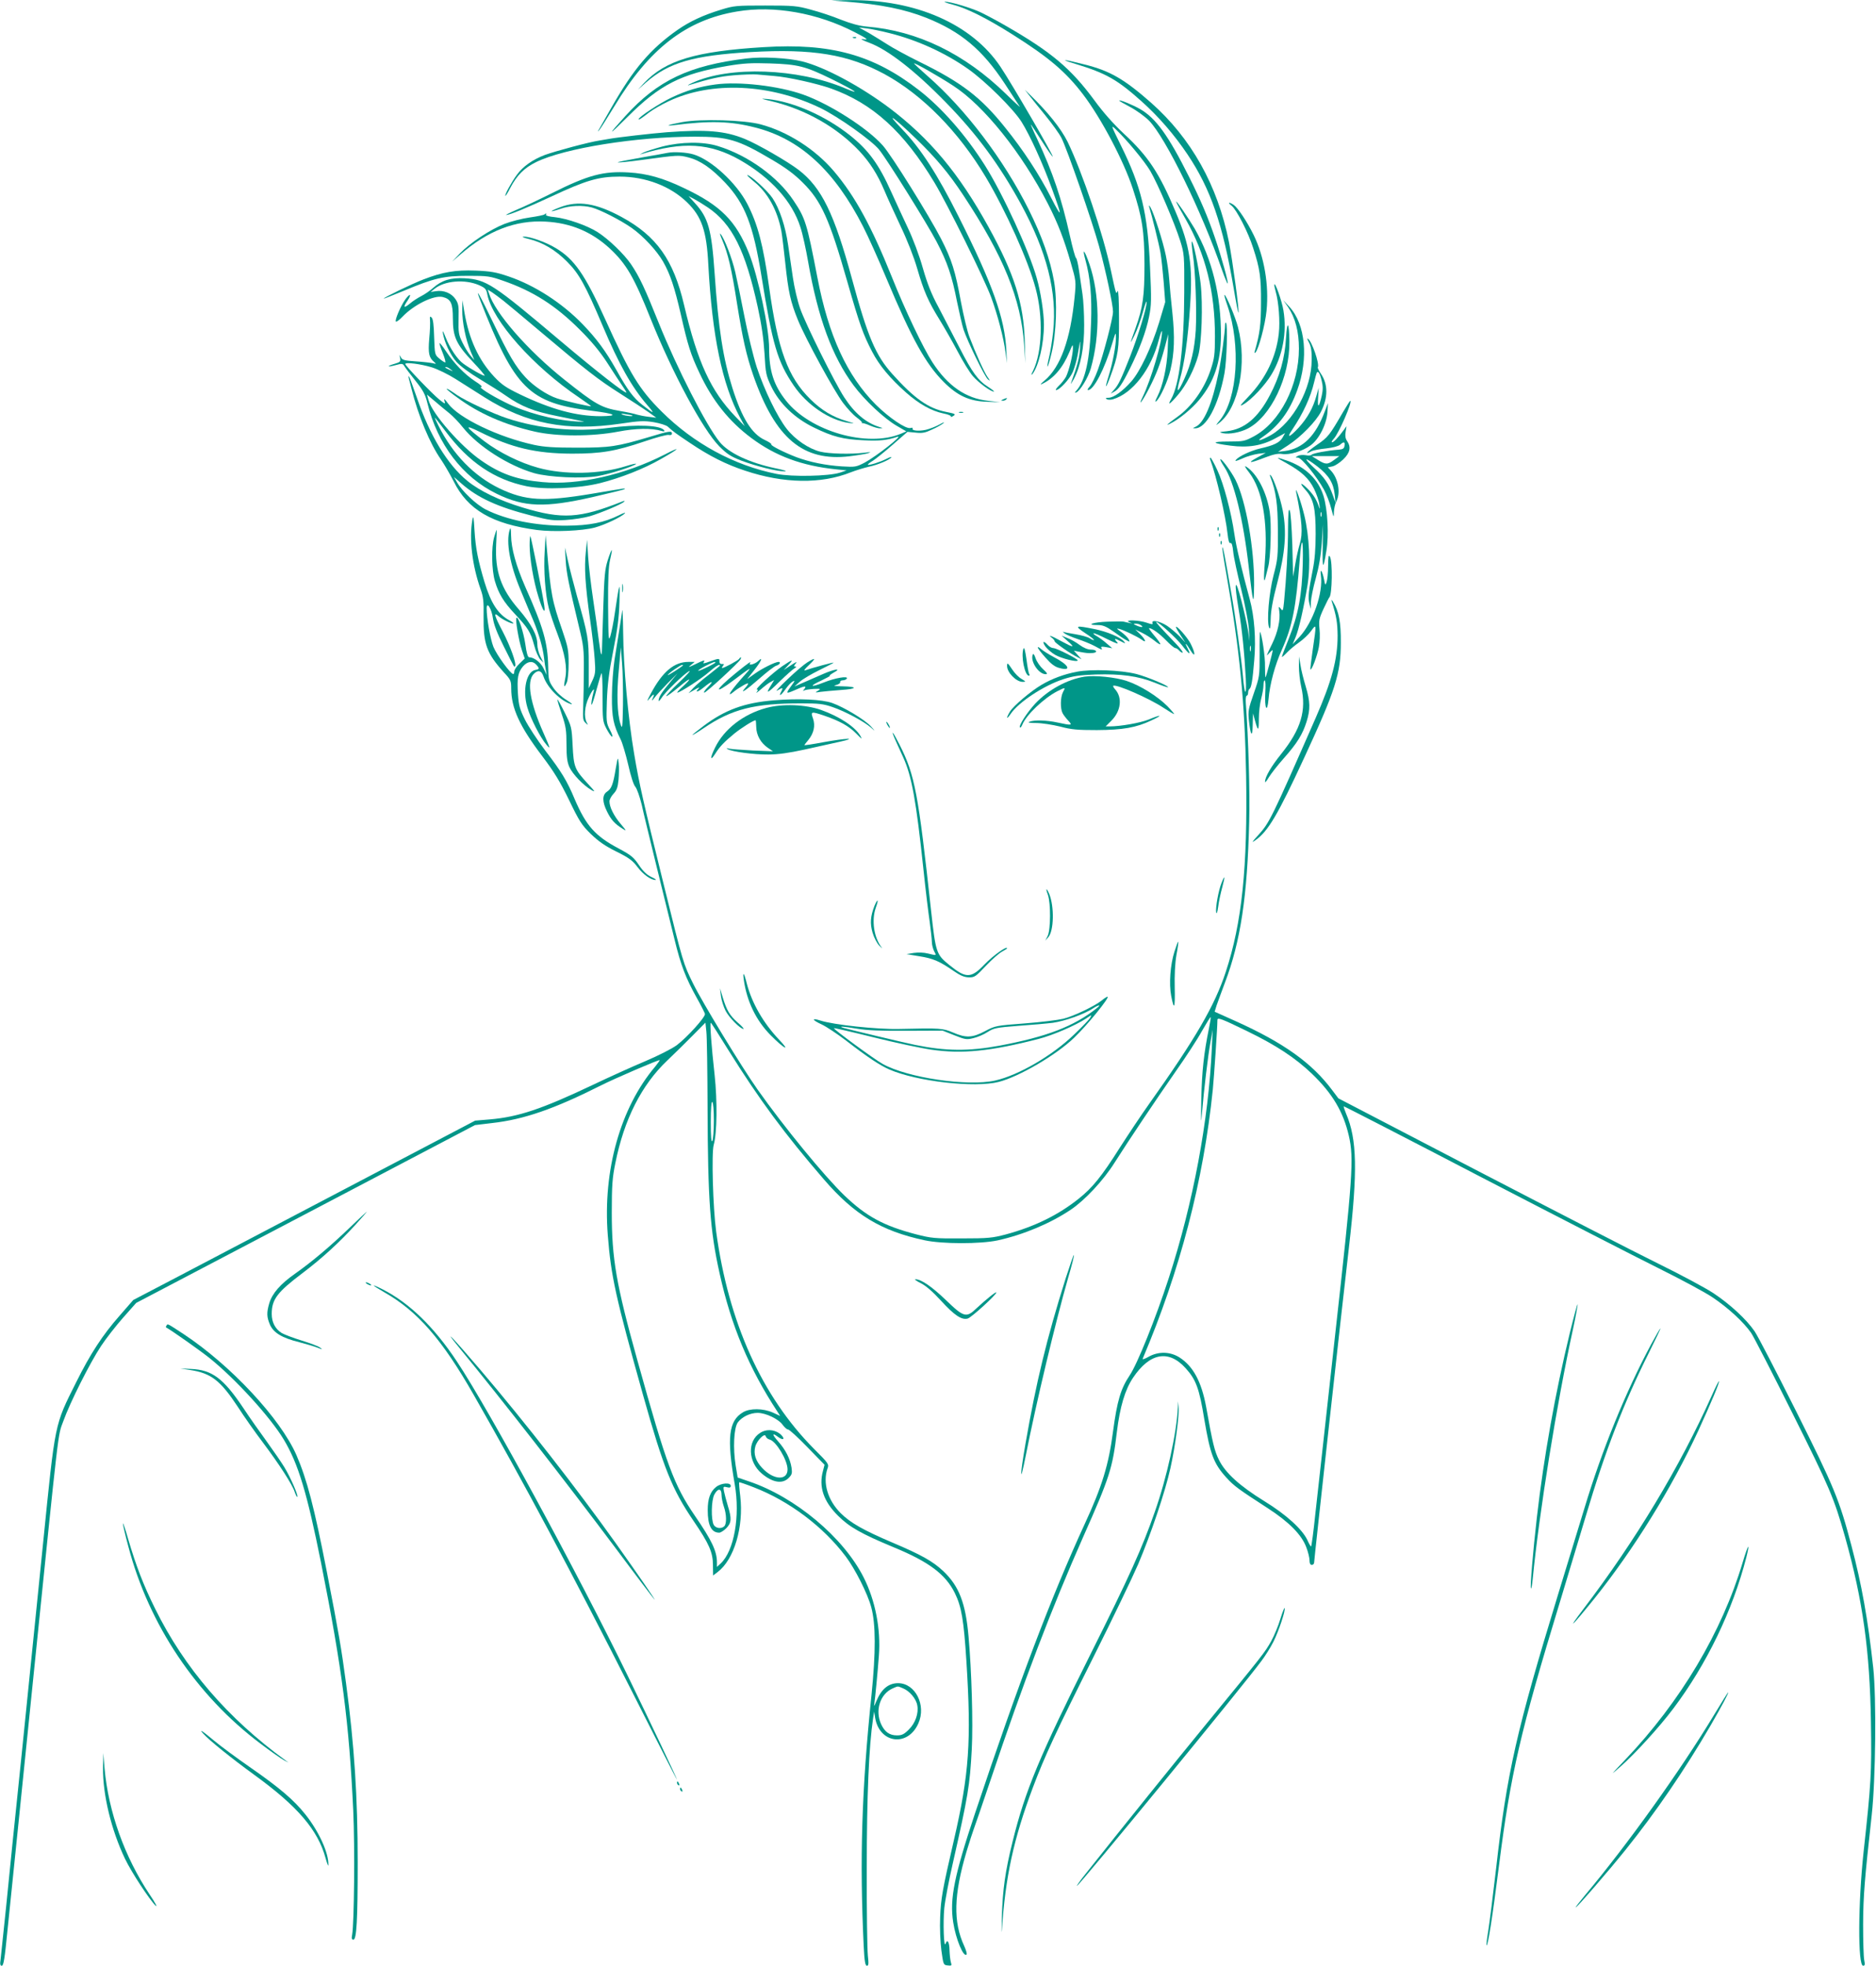 <?xml version="1.0" standalone="no"?>
<!DOCTYPE svg PUBLIC "-//W3C//DTD SVG 20010904//EN"
 "http://www.w3.org/TR/2001/REC-SVG-20010904/DTD/svg10.dtd">
<svg version="1.0" xmlns="http://www.w3.org/2000/svg"
 width="1222pt" height="1280pt" viewBox="0 0 1222 1280"
 preserveAspectRatio="xMidYMid meet">
<g transform="translate(0,1280) scale(0.1,-0.1)"
fill="#009688" stroke="none">
<path d="M5515 12789 c224 -18 377 -49 519 -105 225 -90 365 -207 511 -429 50
-77 94 -144 98 -150 3 -5 -37 31 -89 82 -271 264 -578 413 -909 440 -47 4
-101 19 -168 45 -53 22 -141 51 -195 65 -89 25 -113 27 -297 27 -190 0 -204
-1 -288 -27 -118 -36 -205 -77 -284 -132 -177 -124 -287 -254 -430 -505 -33
-58 -68 -119 -77 -135 -15 -25 -15 -27 -1 -10 9 11 52 80 97 153 226 375 468
562 798 617 241 41 525 -9 768 -135 84 -43 94 -52 52 -45 -20 3 -2 -7 41 -23
124 -46 301 -184 504 -393 198 -203 344 -401 483 -654 171 -313 239 -579 212
-835 -6 -58 -18 -131 -26 -164 -8 -32 -13 -60 -11 -63 3 -2 15 38 27 89 31
127 38 338 16 466 -25 142 -79 295 -166 469 -162 324 -410 651 -658 868 -50
44 -90 81 -88 82 5 5 163 -85 256 -146 199 -129 446 -437 616 -768 65 -127
105 -230 149 -384 34 -118 35 -121 25 -222 -27 -278 -92 -458 -197 -546 -27
-23 -31 -29 -13 -20 74 35 133 104 176 207 20 49 23 53 23 27 1 -41 -26 -149
-45 -188 -10 -17 -30 -44 -47 -59 -16 -16 -24 -28 -18 -28 23 0 89 72 109 118
11 26 25 74 31 107 6 33 13 71 15 85 3 14 3 -5 1 -42 -4 -57 -15 -102 -59
-223 -4 -11 4 1 19 27 44 83 68 206 67 353 0 72 -5 162 -11 200 -6 39 -16 106
-22 150 -6 44 -15 82 -20 85 -5 3 -23 68 -40 145 -55 246 -111 411 -213 630
-25 52 -43 95 -42 95 2 0 33 -47 70 -105 37 -58 70 -105 73 -105 10 0 -265
473 -340 585 -186 278 -552 439 -985 434 l-117 -2 100 -8z m280 -205 c180 -45
362 -128 511 -233 111 -78 297 -262 349 -346 55 -88 140 -275 199 -439 67
-183 65 -194 -7 -54 -76 150 -182 312 -301 459 -157 196 -281 291 -556 426
-85 42 -180 94 -210 114 -31 20 -85 53 -120 74 l-65 36 50 -6 c28 -3 95 -17
150 -31z"/>
<path d="M6206 12770 c92 -24 221 -88 390 -195 235 -148 347 -243 459 -390
118 -155 264 -431 324 -614 61 -185 75 -276 76 -491 0 -209 -10 -280 -58 -416
-39 -108 -39 -113 -8 -49 17 33 41 101 55 150 13 50 25 81 25 69 2 -35 -56
-223 -108 -356 -59 -150 -76 -185 -105 -217 l-21 -24 22 12 c29 15 52 48 103
151 61 122 106 243 125 338 15 74 16 110 6 325 -15 350 -57 522 -191 793 -64
130 -65 133 -32 102 72 -69 185 -205 224 -270 49 -83 159 -340 196 -457 26
-84 27 -92 26 -336 -1 -345 -32 -601 -85 -693 -27 -47 -9 -36 45 28 53 62 106
165 131 255 23 80 31 332 16 466 -13 108 -49 284 -58 276 -2 -3 1 -41 7 -84
17 -106 26 -365 19 -493 -8 -125 -30 -219 -74 -316 -44 -97 -56 -99 -30 -6 30
103 53 264 67 477 18 270 0 393 -94 615 -108 257 -180 364 -340 512 -64 60
-131 135 -188 213 -153 208 -281 316 -575 485 -60 35 -138 76 -172 92 -67 30
-196 68 -228 67 -11 0 12 -9 51 -19z"/>
<path d="M5558 12553 c7 -3 16 -2 19 1 4 3 -2 6 -13 5 -11 0 -14 -3 -6 -6z"/>
<path d="M4975 12493 c-445 -27 -640 -86 -780 -234 l-40 -43 53 47 c149 130
308 176 682 198 404 23 635 -15 874 -145 245 -134 480 -373 657 -669 132 -222
277 -544 325 -725 50 -186 43 -412 -16 -535 -13 -25 -15 -34 -5 -23 41 53 75
196 75 322 0 76 -21 214 -47 304 -50 177 -221 549 -338 734 -124 196 -280 374
-430 490 -297 230 -573 306 -1010 279z"/>
<path d="M4860 12419 c-372 -46 -575 -142 -786 -374 -121 -133 -115 -135 13
-7 210 210 348 281 653 333 103 17 152 20 275 16 183 -6 230 -18 400 -101 154
-76 203 -109 90 -61 -309 131 -755 147 -996 35 -24 -11 -35 -18 -24 -15 144
44 204 57 296 65 59 5 127 7 151 5 24 -2 75 -7 113 -10 89 -7 278 -49 370 -82
270 -97 472 -280 672 -612 86 -144 323 -622 369 -746 44 -120 81 -264 94 -360
l9 -70 -4 85 c-10 207 -90 432 -312 872 -138 275 -245 440 -367 567 -118 123
-56 80 93 -64 127 -123 212 -224 305 -365 262 -396 377 -677 397 -975 l8 -120
-4 145 c-7 244 -68 438 -236 742 -191 347 -383 577 -647 776 -190 142 -419
265 -566 302 -93 23 -261 32 -366 19z"/>
<path d="M7005 12384 c200 -61 272 -102 430 -243 112 -100 214 -218 300 -346
151 -225 230 -455 301 -872 15 -90 29 -161 31 -159 7 7 -38 338 -62 461 -74
368 -245 674 -507 906 -175 154 -268 208 -433 249 -140 36 -171 37 -60 4z"/>
<path d="M4660 12250 c-104 -14 -188 -39 -285 -85 -77 -36 -215 -127 -215
-141 0 -7 17 4 70 45 25 19 81 51 126 72 279 132 661 114 989 -45 117 -57 331
-209 381 -270 51 -62 316 -487 375 -600 71 -136 100 -223 133 -391 15 -71 33
-152 42 -180 26 -78 138 -308 159 -325 16 -13 16 -10 -3 16 -22 32 -75 149
-118 262 -13 34 -37 135 -54 223 -37 203 -60 277 -130 414 -75 146 -323 545
-380 608 -100 113 -346 270 -518 331 -160 57 -419 87 -572 66z"/>
<path d="M6701 12183 c13 -17 61 -77 107 -133 45 -55 93 -122 106 -148 38 -75
200 -542 245 -705 44 -161 91 -382 91 -427 0 -41 -62 -278 -99 -379 -17 -47
-41 -95 -53 -108 -12 -13 -17 -23 -10 -23 36 0 108 138 156 301 23 77 25 80
25 42 1 -51 -21 -167 -48 -253 -27 -87 -20 -87 12 -1 51 138 57 176 56 382 0
112 -4 186 -9 174 -10 -25 -10 -24 -44 135 -49 233 -186 639 -282 837 -43 86
-127 192 -247 308 l-31 30 25 -32z"/>
<path d="M5025 12141 c222 -53 426 -169 573 -325 69 -74 119 -153 163 -257 17
-41 64 -144 104 -229 45 -94 88 -204 110 -280 42 -145 71 -212 144 -330 29
-47 82 -139 117 -205 35 -67 80 -140 101 -164 36 -42 116 -101 137 -101 5 0
-10 13 -35 29 -68 43 -105 93 -189 257 -42 82 -104 201 -137 264 -46 85 -72
151 -102 255 -23 82 -64 191 -97 260 -31 66 -80 172 -109 236 -80 179 -149
273 -269 368 -160 127 -369 219 -536 236 -50 4 -48 3 25 -14z"/>
<path d="M7290 12145 c0 -2 32 -21 72 -42 40 -21 95 -61 123 -89 108 -111 343
-590 475 -972 18 -51 35 -91 37 -88 6 5 -40 172 -81 292 -46 136 -95 252 -171
403 -134 268 -216 382 -319 441 -51 29 -136 63 -136 55z"/>
<path d="M4445 12005 c-91 -17 -121 -28 -55 -20 236 30 371 26 532 -16 290
-74 514 -280 700 -644 31 -60 100 -213 153 -340 164 -391 255 -555 373 -673
89 -89 167 -125 282 -128 l85 -3 -78 9 c-145 15 -264 97 -364 252 -61 95 -176
335 -263 553 -134 333 -240 527 -377 689 -122 144 -302 259 -478 306 -107 29
-390 37 -510 15z"/>
<path d="M4345 11939 c-94 -7 -328 -34 -375 -43 -8 -1 -37 -6 -65 -11 -68 -10
-287 -69 -356 -94 -79 -30 -143 -75 -182 -129 -36 -49 -81 -132 -75 -137 2 -2
16 20 31 50 45 85 91 131 170 170 185 90 652 165 1032 165 217 0 282 -19 500
-148 96 -56 150 -97 205 -152 120 -119 173 -237 289 -643 81 -283 104 -346
162 -457 46 -89 116 -173 222 -267 84 -74 165 -119 241 -135 31 -6 53 -15 50
-20 -3 -5 3 -4 15 3 19 12 14 15 -47 27 -116 23 -206 87 -349 246 -109 121
-161 243 -263 619 -116 427 -198 595 -347 710 -73 56 -269 169 -353 203 -128
52 -249 62 -505 43z"/>
<path d="M4315 11846 c-49 -13 -106 -31 -125 -40 -19 -9 -26 -14 -15 -10 275
84 450 73 647 -39 201 -116 339 -269 392 -437 14 -42 36 -143 50 -224 64 -367
157 -618 296 -805 71 -96 198 -215 280 -263 l64 -37 -35 -15 c-219 -92 -591
15 -749 215 -80 101 -110 194 -110 341 0 132 -72 468 -131 618 -85 212 -184
312 -423 425 -137 66 -241 95 -360 102 -165 10 -266 -17 -501 -135 -82 -41
-186 -90 -230 -108 -44 -19 -74 -34 -68 -34 22 0 134 46 298 122 223 104 304
128 441 128 169 0 331 -62 440 -168 95 -93 127 -185 138 -407 25 -462 90 -777
207 -995 l30 -55 -62 64 c-159 166 -245 352 -333 725 -69 294 -179 449 -407
573 -166 90 -283 109 -402 63 -73 -28 -71 -35 3 -10 62 22 145 25 205 9 58
-16 190 -84 261 -134 76 -54 162 -147 203 -218 47 -83 75 -167 116 -345 45
-199 64 -260 121 -380 84 -180 193 -316 338 -424 158 -118 330 -181 551 -204
l70 -7 -45 -15 c-73 -23 -310 -28 -411 -8 -276 55 -540 198 -749 406 -145 144
-206 243 -370 606 -130 287 -199 386 -319 458 -64 39 -168 76 -208 75 -18 0
-7 -6 31 -15 91 -22 174 -71 251 -149 77 -77 119 -153 230 -415 108 -255 190
-400 289 -515 55 -63 50 -64 -29 -2 -59 46 -97 97 -170 228 -69 123 -130 205
-219 297 -134 139 -314 255 -483 312 -82 28 -117 34 -215 38 -131 5 -214 -9
-341 -58 -73 -28 -257 -117 -257 -124 0 -2 58 21 129 50 198 83 261 98 421 98
126 0 141 -2 227 -32 194 -67 342 -161 498 -317 76 -75 132 -143 179 -215 37
-58 81 -124 97 -148 16 -23 29 -44 29 -47 0 -15 -197 139 -435 340 -431 364
-477 395 -618 403 -91 5 -150 -13 -206 -63 -20 -18 -55 -42 -77 -53 -23 -12
-56 -33 -73 -48 -41 -34 -48 -27 -16 19 29 44 16 50 -15 7 -30 -42 -71 -138
-61 -144 4 -3 23 11 42 31 75 79 206 143 263 129 53 -13 66 -41 66 -140 0
-120 22 -167 130 -282 45 -47 79 -88 77 -90 -5 -5 -91 43 -139 78 -38 27 -88
101 -116 173 -13 34 -21 47 -18 30 10 -63 49 -146 90 -192 27 -29 86 -73 152
-112 60 -36 136 -84 170 -108 100 -70 181 -102 337 -133 78 -16 153 -31 167
-34 14 -2 -9 -3 -50 0 -149 10 -331 59 -461 125 -95 47 -175 99 -155 99 12 0
-3 15 -40 38 -68 45 -135 114 -189 195 -21 32 -40 55 -42 53 -2 -2 7 -31 21
-65 13 -33 21 -61 16 -61 -5 0 -22 11 -38 25 -30 25 -30 27 -34 140 -2 78 -7
118 -16 127 -11 11 -13 8 -11 -17 2 -16 0 -71 -5 -121 -8 -95 -2 -123 33 -152
14 -12 13 -13 -9 -7 -14 3 -64 9 -112 12 -75 5 -88 9 -97 27 -10 19 -10 19 -5
-5 5 -23 1 -27 -36 -38 -55 -16 -47 -23 9 -8 39 11 45 10 55 -7 6 -10 38 -53
72 -95 50 -63 64 -88 78 -146 66 -268 229 -482 451 -590 180 -88 315 -92 624
-22 112 26 207 49 209 52 7 7 20 9 -212 -30 -318 -53 -433 -46 -603 35 -166
81 -302 220 -397 408 -14 28 -25 52 -23 52 2 0 33 -40 69 -88 151 -202 319
-315 528 -358 121 -24 336 -15 478 20 135 34 285 93 397 157 124 70 138 88 24
29 -259 -132 -563 -201 -796 -179 -165 15 -273 53 -399 141 -131 90 -319 304
-342 391 l-11 38 51 -43 c28 -24 70 -59 94 -78 24 -19 64 -61 90 -94 99 -123
295 -248 464 -297 97 -27 312 -37 414 -19 76 13 233 63 249 79 5 5 -24 -1 -65
-14 -170 -54 -402 -58 -572 -11 -120 33 -253 99 -351 173 -127 97 -136 113
-30 61 207 -104 366 -141 600 -142 191 0 281 15 474 80 73 25 143 44 156 42
13 -3 22 0 22 9 0 19 -18 17 -146 -22 -212 -63 -257 -70 -471 -70 -151 0 -214
4 -280 18 -232 50 -491 174 -561 269 -22 30 -29 36 -24 19 7 -24 6 -24 -33 7
-46 37 -222 220 -222 232 0 13 102 0 173 -22 38 -12 108 -46 155 -76 48 -30
132 -84 188 -119 274 -173 535 -223 884 -172 127 19 154 20 218 10 41 -7 82
-20 92 -29 36 -33 53 -45 144 -106 128 -86 235 -140 360 -181 251 -84 495 -88
689 -10 34 13 87 29 117 36 58 12 136 45 146 61 3 5 -11 1 -32 -10 -41 -21
-115 -44 -121 -38 -2 2 12 14 33 26 20 13 79 60 131 106 l94 82 53 -5 c44 -5
63 -1 107 20 30 13 63 32 74 41 11 10 0 6 -25 -8 -25 -14 -65 -29 -90 -35 -47
-10 -94 -5 -85 9 3 5 -4 6 -15 3 -29 -8 -140 68 -225 152 -188 189 -308 449
-381 830 -68 353 -78 384 -155 499 -103 155 -297 295 -493 355 -96 30 -239 28
-361 -3z m296 -397 c158 -107 244 -279 325 -649 25 -114 38 -207 44 -303 7
-129 10 -142 44 -214 53 -110 152 -206 278 -267 123 -60 190 -77 325 -83 102
-5 152 0 219 23 44 15 -137 -127 -213 -168 -56 -29 -62 -30 -148 -25 -109 7
-210 28 -297 60 -83 32 -172 77 -164 84 3 3 -16 16 -42 28 -85 39 -149 142
-211 338 -61 193 -91 385 -116 747 -20 287 -41 362 -128 457 l-42 46 35 -18
c19 -10 60 -35 91 -56z m-1490 -506 c40 -18 47 -26 53 -59 33 -171 300 -472
599 -673 42 -29 77 -54 77 -56 0 -5 -172 34 -222 51 -64 21 -154 81 -205 137
-65 70 -108 143 -210 355 -88 183 -122 242 -86 150 226 -581 319 -672 729
-723 154 -19 178 -34 56 -35 -158 0 -321 44 -525 142 -91 44 -119 63 -168 115
-102 109 -164 245 -194 420 l-13 78 -1 -63 c-1 -78 23 -196 55 -271 l24 -56
-26 30 c-14 17 -38 55 -52 85 -24 49 -27 65 -25 152 2 85 0 100 -20 130 -26
39 -77 60 -127 52 l-35 -5 25 20 c66 54 199 64 291 24z m159 -102 c25 -20 131
-108 235 -196 301 -254 381 -317 525 -408 74 -47 158 -102 185 -121 l50 -36
-50 6 c-27 3 -61 10 -75 14 -14 5 -64 16 -112 24 -121 21 -157 41 -363 205
-235 187 -451 433 -490 561 l-8 24 29 -18 c16 -11 49 -35 74 -55z m-344 -447
c18 -14 18 -14 -6 -3 -31 14 -36 19 -24 19 6 0 19 -7 30 -16z m1183 -300 c9
-8 -45 -2 -64 6 -14 7 -8 8 20 3 22 -3 42 -7 44 -9z"/>
<path d="M4705 11236 c37 -86 61 -189 95 -407 37 -232 61 -341 107 -474 143
-410 324 -562 627 -526 50 6 105 15 121 20 23 8 17 8 -25 3 -90 -11 -231 -7
-287 7 -74 18 -164 79 -218 148 -62 79 -146 252 -196 403 -22 69 -58 217 -80
330 -22 113 -49 243 -60 290 -21 89 -69 214 -95 246 -8 10 -3 -8 11 -40z"/>
<path d="M4350 11805 c-8 -2 -86 -16 -173 -31 -86 -15 -155 -29 -153 -31 2 -3
71 4 153 15 242 33 244 33 307 17 78 -20 150 -70 241 -166 128 -137 181 -273
235 -606 72 -448 104 -557 210 -713 86 -127 234 -227 360 -244 42 -5 41 -5
-15 12 -91 27 -163 70 -236 142 -147 145 -212 322 -269 730 -39 278 -74 410
-142 542 -71 137 -236 289 -352 323 -44 13 -126 18 -166 10z"/>
<path d="M4912 11617 c90 -73 152 -186 178 -323 5 -29 16 -121 25 -205 20
-189 34 -254 83 -374 51 -124 234 -459 294 -539 27 -36 66 -78 88 -94 22 -16
38 -32 35 -35 -3 -4 -2 -5 1 -3 3 3 26 -4 51 -15 24 -10 54 -19 66 -18 20 1
20 1 -3 8 -89 27 -164 91 -231 194 -61 93 -253 480 -287 578 -17 48 -38 138
-47 200 -9 63 -23 158 -31 212 -18 125 -56 238 -102 307 -33 49 -144 150 -164
150 -5 0 15 -19 44 -43z"/>
<path d="M7662 11485 c1 -6 29 -55 60 -110 131 -230 192 -474 192 -765 0 -119
-4 -145 -27 -215 -41 -126 -124 -243 -220 -311 -68 -49 -79 -60 -42 -41 57 28
140 97 187 154 97 117 140 245 141 418 1 262 -58 498 -171 696 -40 68 -128
197 -120 174z"/>
<path d="M8023 11460 c32 -26 108 -173 140 -275 44 -135 52 -192 51 -355 0
-145 -8 -203 -40 -315 -4 -13 -3 -17 4 -10 20 20 63 179 72 271 17 166 -15
354 -84 494 -41 84 -102 176 -129 195 -32 22 -44 18 -14 -5z"/>
<path d="M7485 11455 c17 -53 65 -247 74 -300 6 -33 15 -119 21 -191 l10 -131
-40 -134 c-50 -162 -123 -317 -181 -383 -56 -63 -115 -106 -148 -106 -19 0
-22 -3 -12 -9 7 -5 26 -5 40 -1 128 37 251 196 300 390 11 41 20 64 20 50 2
-63 -72 -315 -126 -425 -35 -73 2 -23 43 58 47 92 71 155 100 261 l24 91 -4
-105 c-5 -113 -32 -233 -67 -302 -15 -29 -17 -39 -7 -30 25 20 76 133 92 203
26 110 29 214 13 369 -9 80 -18 180 -21 222 -3 43 -13 112 -22 155 -18 89 -76
270 -99 311 -9 15 -13 18 -10 7z"/>
<path d="M3547 11404 c-3 -4 -47 -13 -96 -20 -50 -7 -124 -26 -165 -42 -94
-37 -225 -124 -291 -193 l-50 -53 53 46 c177 155 360 226 556 215 164 -9 299
-66 416 -173 110 -102 160 -188 270 -464 141 -351 338 -717 445 -826 50 -50
74 -66 143 -93 98 -37 233 -71 282 -70 22 0 -1 8 -60 20 -169 36 -305 100
-363 172 -87 107 -278 481 -396 774 -90 225 -126 302 -181 383 -46 67 -147
164 -218 209 -68 43 -197 88 -278 97 -35 3 -61 10 -58 15 6 10 0 12 -9 3z"/>
<path d="M7070 11108 c32 -115 43 -237 37 -410 -7 -237 -37 -375 -95 -441 -13
-14 -13 -17 -1 -12 24 9 77 96 94 155 62 216 59 485 -9 681 -32 93 -49 110
-26 27z"/>
<path d="M8301 10945 c-1 -6 4 -26 9 -45 19 -66 29 -194 20 -271 -17 -153 -84
-293 -199 -413 -54 -56 -60 -66 -33 -50 52 29 142 125 184 195 73 121 102 275
78 418 -10 63 -58 195 -59 166z"/>
<path d="M7996 10808 c87 -258 65 -601 -48 -742 -32 -39 -32 -40 -5 -19 126
99 182 387 121 623 -16 63 -78 210 -88 210 -3 0 6 -32 20 -72z"/>
<path d="M8390 10801 c47 -69 71 -160 71 -271 0 -240 -123 -479 -293 -571 -60
-32 -68 -34 -165 -34 -117 0 -112 -11 13 -27 113 -15 205 0 292 48 l63 34 -17
-30 c-19 -32 -56 -50 -144 -70 -62 -14 -140 -51 -159 -74 -10 -12 2 -9 40 8
30 14 77 27 104 31 l50 6 -55 -30 c-71 -39 -50 -39 48 -1 57 22 87 28 113 24
49 -8 134 18 186 56 56 41 105 139 110 218 l3 57 -19 -50 c-60 -164 -145 -247
-263 -262 l-43 -5 65 42 c84 55 183 156 215 220 46 90 46 177 0 245 -14 20
-23 40 -21 43 13 21 -39 172 -65 187 -6 4 -2 -8 8 -26 13 -25 18 -55 17 -114
0 -184 -120 -404 -265 -488 -66 -37 -104 -46 -54 -12 105 72 175 166 225 304
75 206 54 429 -51 543 l-40 43 31 -44z m219 -479 c9 -35 9 -61 1 -97 -18 -80
-29 -87 -24 -15 l4 65 -15 -52 c-22 -80 -58 -144 -115 -207 -61 -66 -83 -73
-42 -13 70 104 119 210 142 308 7 30 15 57 17 62 9 15 21 -4 32 -51z"/>
<path d="M7980 10686 c0 -46 -24 -222 -42 -311 -42 -206 -96 -332 -152 -355
-18 -8 -18 -9 -3 -9 73 -3 154 148 193 358 15 82 22 316 10 329 -3 3 -6 -2 -6
-12z"/>
<path d="M8377 10600 c-7 -131 -42 -254 -105 -373 -78 -149 -166 -222 -281
-235 -51 -5 -53 -6 -24 -13 41 -8 111 5 160 30 151 77 275 336 272 568 -2 128
-15 141 -22 23z"/>
<path d="M2663 10335 c3 -11 11 -40 17 -65 44 -176 120 -359 193 -463 23 -34
60 -98 82 -141 91 -185 250 -278 543 -317 107 -14 296 -6 377 16 66 18 171 68
195 92 8 8 -9 3 -38 -12 -97 -48 -193 -67 -342 -68 -201 -1 -389 37 -525 105
-63 32 -156 120 -189 179 l-20 34 49 -43 c107 -94 236 -153 455 -209 120 -31
145 -34 225 -29 50 3 119 14 155 24 74 22 210 79 225 95 7 7 4 7 -10 2 -280
-111 -391 -118 -650 -40 -149 45 -281 108 -361 174 -129 105 -245 296 -329
543 -25 72 -48 134 -51 137 -4 3 -4 -3 -1 -14z"/>
<path d="M2910 10267 c0 -3 30 -28 68 -55 140 -104 309 -178 508 -223 142 -32
371 -32 539 0 118 23 220 24 284 5 16 -5 22 -4 18 3 -21 34 -175 41 -360 17
-216 -29 -457 -6 -663 62 -94 31 -266 111 -326 151 -55 38 -68 45 -68 40z"/>
<path d="M6535 10200 c-16 -7 -17 -9 -3 -9 9 -1 20 4 23 9 7 11 7 11 -20 0z"/>
<path d="M8749 10118 c-88 -152 -99 -166 -170 -214 -65 -45 -87 -70 -38 -43
13 7 56 15 97 19 44 5 79 14 91 24 24 22 33 20 29 -6 -2 -18 -10 -24 -38 -26
-71 -5 -170 -24 -176 -33 -3 -5 -21 -7 -39 -3 -18 3 -42 1 -52 -5 -17 -10 -17
-10 2 -11 24 -1 122 -123 169 -208 17 -31 38 -86 47 -122 17 -63 17 -64 18
-24 1 23 8 55 16 70 29 55 12 149 -36 200 l-20 21 30 6 c16 3 48 24 70 45 45
43 53 80 26 120 -11 15 -14 34 -10 59 l6 38 -18 -25 c-36 -49 -65 -80 -76 -80
-6 0 -1 10 11 23 33 35 125 247 107 247 -2 0 -23 -33 -46 -72z m-59 -313 c-42
-31 -55 -31 -105 0 l-40 25 89 0 90 0 -34 -25z m-108 -43 c73 -57 104 -106
112 -182 l6 -55 -18 50 c-26 74 -55 117 -123 179 -74 69 -62 73 23 8z"/>
<path d="M6248 10113 c6 -2 18 -2 25 0 6 3 1 5 -13 5 -14 0 -19 -2 -12 -5z"/>
<path d="M7884 9805 c38 -100 100 -366 112 -480 5 -46 11 -65 19 -61 8 3 14
-15 18 -57 3 -34 27 -144 52 -244 26 -105 47 -215 50 -260 l4 -78 -9 65 c-5
36 -25 126 -44 200 -41 157 -49 127 -17 -62 21 -121 37 -279 46 -448 6 -123
-9 -108 -19 20 -8 96 -48 383 -76 540 -41 238 -53 300 -58 296 -2 -3 10 -83
27 -178 85 -482 120 -832 128 -1308 10 -599 -27 -959 -133 -1280 -72 -219
-196 -432 -498 -857 -52 -73 -137 -201 -191 -285 -120 -190 -179 -262 -268
-333 -134 -107 -287 -182 -475 -233 -88 -23 -114 -26 -287 -26 -177 -1 -197 1
-299 27 -210 55 -323 116 -465 252 -130 125 -393 445 -566 690 -104 147 -359
566 -420 690 -64 130 -65 131 -194 655 -132 536 -156 638 -190 840 -40 233
-70 570 -72 796 -1 93 -4 156 -6 139 -2 -16 -10 -70 -18 -120 -8 -49 -22 -139
-32 -200 -9 -61 -17 -168 -17 -240 -1 -136 10 -187 57 -280 11 -22 33 -96 49
-164 17 -76 35 -132 47 -145 10 -12 28 -63 41 -116 11 -52 57 -239 100 -415
43 -176 95 -386 115 -467 39 -160 71 -246 145 -378 27 -48 50 -94 52 -102 4
-20 -116 -153 -184 -204 -33 -24 -120 -68 -205 -104 -81 -34 -236 -104 -343
-155 -329 -156 -483 -208 -669 -224 l-96 -8 -825 -433 c-454 -238 -955 -501
-1113 -584 l-289 -151 -88 -101 c-112 -127 -192 -250 -284 -435 -142 -284
-135 -250 -216 -1054 -39 -385 -102 -1006 -140 -1380 -39 -374 -84 -815 -100
-980 -17 -165 -33 -319 -36 -343 -5 -32 -3 -42 8 -42 11 0 19 48 36 223 13
122 45 438 72 702 27 264 72 705 100 980 168 1643 156 1542 192 1640 44 123
174 381 246 490 33 50 98 133 144 185 l85 96 1104 579 1103 579 109 13 c209
23 407 92 711 245 93 47 378 169 383 165 1 -2 -12 -21 -30 -43 -226 -267 -341
-676 -308 -1096 21 -269 51 -404 230 -1043 134 -477 189 -613 327 -816 103
-151 128 -207 128 -291 l1 -67 30 23 c107 81 170 293 147 493 -6 48 -9 89 -7
91 1 2 45 -13 96 -33 230 -89 452 -256 598 -450 61 -81 143 -243 166 -330 30
-110 30 -293 2 -570 -64 -614 -78 -1073 -51 -1637 5 -100 10 -128 21 -128 11
0 12 13 6 67 -4 38 -8 293 -7 568 0 472 14 794 41 975 l7 45 7 -43 c30 -166
213 -188 281 -34 53 119 -20 262 -132 262 -63 0 -109 -39 -141 -116 -14 -34
-18 -40 -14 -19 6 39 22 206 30 315 13 171 -23 358 -99 508 -131 261 -447 525
-748 626 l-73 25 -13 78 c-18 112 -12 245 14 281 27 36 80 62 129 62 53 0 137
-40 164 -79 13 -17 28 -30 34 -29 7 1 63 -50 125 -114 l113 -116 -10 -39 c-29
-104 3 -199 98 -293 74 -74 153 -118 362 -205 231 -95 339 -177 399 -299 43
-88 58 -175 75 -443 33 -521 18 -735 -81 -1163 -76 -329 -85 -381 -90 -505 -3
-69 1 -160 8 -215 13 -93 13 -95 41 -98 26 -3 28 -1 21 20 -4 13 -8 48 -9 78
-1 55 -14 77 -26 43 -11 -32 -17 139 -8 232 5 50 30 181 55 290 101 446 111
507 124 745 9 168 -1 510 -21 733 -19 219 -62 329 -164 426 -68 64 -142 106
-331 186 -192 82 -273 128 -338 192 -84 84 -118 197 -86 290 11 29 8 33 -88
129 -339 341 -557 824 -637 1414 -21 156 -31 512 -16 565 22 75 24 288 6 455
-21 188 -32 340 -25 340 3 0 56 -83 119 -185 195 -312 363 -540 618 -835 198
-230 374 -336 655 -396 116 -25 362 -25 476 -1 168 37 343 110 477 200 92 62
212 190 285 306 96 151 265 403 398 594 65 92 142 210 171 263 30 52 55 93 57
91 2 -2 -3 -35 -11 -73 -33 -161 -46 -279 -50 -459 -3 -160 -2 -174 5 -87 13
150 38 365 55 457 l14 80 -5 -115 c-21 -474 -122 -1014 -281 -1503 -84 -259
-205 -560 -254 -632 -59 -88 -82 -166 -109 -367 -28 -215 -71 -357 -185 -603
-215 -467 -429 -1030 -713 -1880 -136 -408 -167 -560 -143 -712 17 -110 67
-230 87 -210 4 4 -3 28 -15 55 -73 157 -69 332 15 616 20 65 40 128 45 140 5
12 56 161 114 333 209 623 397 1115 601 1576 172 387 191 446 219 682 20 164
53 275 105 353 109 163 232 186 343 63 68 -75 89 -132 122 -335 38 -225 61
-287 143 -377 51 -56 76 -74 272 -201 137 -89 219 -172 249 -253 12 -31 21
-69 21 -85 0 -20 5 -30 15 -30 8 0 15 7 15 15 0 19 179 1643 227 2055 57 494
53 702 -19 869 -10 24 -17 45 -15 47 1 2 405 -206 897 -462 492 -255 1012
-522 1155 -593 143 -71 302 -156 352 -190 101 -68 201 -160 250 -231 17 -25
138 -261 270 -525 242 -485 269 -547 342 -805 115 -411 161 -739 168 -1205 5
-333 1 -398 -48 -845 -36 -335 -38 -740 -3 -740 12 0 13 8 7 38 -4 20 -7 125
-7 232 1 188 10 294 56 710 26 234 31 766 10 960 -35 318 -75 542 -142 795
-78 298 -112 380 -360 875 -128 255 -249 489 -270 520 -54 79 -160 177 -270
250 -52 34 -212 120 -355 190 -143 70 -671 342 -1174 603 l-913 475 -40 53
c-132 177 -315 308 -630 450 l-136 61 13 42 c8 22 32 89 54 147 102 269 146
560 158 1049 5 196 -5 539 -22 773 -2 26 1 47 6 47 5 0 9 9 9 19 0 11 4 22 9
25 12 8 20 54 31 187 12 137 1 286 -30 399 -52 191 -88 342 -99 420 -21 145
-70 330 -111 417 -21 46 -42 83 -45 83 -4 0 -5 -7 -1 -15z m263 -1242 c-3 -10
-5 -4 -5 12 0 17 2 24 5 18 2 -7 2 -21 0 -30z m-4089 -353 c-3 -152 -4 -162
-16 -125 -22 66 -26 199 -11 354 l13 146 8 -105 c5 -58 7 -179 6 -270z m4067
-2125 c189 -92 312 -173 421 -277 133 -128 204 -247 240 -403 34 -147 26 -267
-90 -1305 -57 -520 -115 -1041 -128 -1157 -12 -117 -25 -213 -28 -213 -3 0
-14 19 -24 42 -33 70 -138 166 -280 253 -161 99 -255 185 -296 269 -29 59 -40
102 -84 348 -30 161 -84 262 -173 319 -62 39 -138 40 -202 4 -24 -14 -41 -19
-38 -13 244 575 396 1158 457 1753 8 82 30 404 30 453 0 19 24 10 195 -73z
m-3516 -505 c2 -589 16 -792 78 -1070 75 -342 192 -620 377 -902 l18 -28 -48
22 c-63 28 -149 29 -194 2 -94 -55 -107 -167 -54 -469 36 -207 -4 -434 -92
-516 l-24 -22 0 29 c0 73 -33 143 -143 303 -137 201 -184 326 -376 1016 -137
491 -166 659 -166 960 0 177 4 228 23 320 57 286 171 511 339 670 46 44 121
117 166 163 l82 83 6 -58 c4 -32 7 -258 8 -503z m41 -78 c0 -64 -5 -124 -10
-132 -7 -10 -10 30 -10 123 0 90 4 136 10 132 6 -4 10 -56 10 -123z m1233
-3696 c42 -17 85 -68 92 -110 10 -51 -12 -116 -55 -158 -31 -31 -45 -38 -77
-38 -49 0 -80 22 -104 74 -40 89 -6 196 76 232 37 16 30 16 68 0z"/>
<path d="M4665 3118 c-38 -30 -55 -76 -55 -151 0 -100 24 -147 75 -147 9 0 30
13 46 29 34 35 36 62 10 146 -10 33 -21 75 -25 94 -6 31 -5 33 19 27 18 -5 25
-2 25 9 0 23 -62 19 -95 -7z m35 -52 c0 -18 7 -53 15 -76 18 -51 19 -112 3
-128 -19 -19 -56 -14 -69 9 -18 35 -16 159 4 197 23 43 47 42 47 -2z"/>
<path d="M8380 9784 c100 -56 146 -99 180 -168 16 -33 32 -79 34 -101 5 -30 4
-34 -3 -14 -15 44 -32 73 -69 112 -48 49 -64 48 -19 -2 53 -59 67 -119 67
-287 0 -99 -6 -170 -19 -235 -27 -136 -32 -180 -22 -219 l9 -35 1 45 c1 25 15
95 32 155 21 76 33 147 39 230 l8 120 -2 -144 c-3 -150 3 -157 24 -27 17 102
8 270 -19 357 -34 108 -117 188 -239 230 -76 26 -77 24 -2 -17z m227 -346 c-3
-7 -5 -2 -5 12 0 14 2 19 5 13 2 -7 2 -19 0 -25z"/>
<path d="M7974 9761 c64 -95 125 -343 161 -661 27 -235 32 -254 34 -110 2 238
-53 549 -121 685 -26 51 -87 135 -98 135 -5 0 6 -22 24 -49z"/>
<path d="M8139 9720 c83 -110 120 -315 101 -565 -10 -125 -8 -166 5 -109 4 16
11 45 16 64 16 59 22 279 10 356 -19 127 -82 248 -150 293 -18 12 -14 2 18
-39z"/>
<path d="M8275 9695 c37 -96 48 -175 49 -350 1 -167 -1 -188 -28 -290 -30
-115 -46 -300 -29 -342 6 -16 9 1 10 55 1 55 13 123 43 237 52 197 62 330 36
469 -17 87 -59 211 -79 231 -7 7 -7 3 -2 -10z"/>
<path d="M8444 9590 c38 -187 43 -264 23 -330 -9 -30 -23 -91 -30 -135 l-14
-80 -5 207 c-4 118 -11 214 -17 225 -8 13 -10 -17 -11 -122 0 -129 -11 -318
-26 -474 -6 -59 -8 -63 -21 -45 -14 18 -15 16 -10 -16 8 -56 -10 -137 -45
-209 -42 -86 -43 -90 -19 -62 12 13 21 20 21 16 0 -13 -42 -170 -46 -175 -3
-2 -4 29 -4 70 2 62 -21 214 -33 226 -1 2 -3 -63 -2 -144 0 -145 0 -148 -38
-257 -35 -100 -38 -116 -32 -174 11 -103 23 -118 25 -31 l2 75 13 -48 c20 -72
25 -69 25 14 0 41 7 99 15 129 8 30 15 70 15 88 0 17 4 32 8 32 5 0 7 -35 4
-79 -6 -103 12 -142 21 -44 8 97 42 224 88 325 67 150 91 271 115 582 12 162
24 148 20 -24 -5 -204 -29 -332 -91 -488 -25 -61 -45 -115 -45 -119 0 -4 15 9
33 28 17 18 53 48 79 66 26 18 61 51 78 74 36 50 36 48 11 -121 -10 -69 -17
-127 -15 -129 8 -8 45 90 55 146 6 32 8 85 4 118 -5 54 -3 67 26 130 18 39 35
72 38 75 19 16 22 235 4 265 -9 15 -11 4 -12 -62 0 -44 -5 -91 -10 -104 -8
-22 -9 -21 -16 16 -11 57 -28 81 -21 29 16 -114 -51 -306 -139 -401 l-45 -48
19 45 c21 49 53 189 78 340 21 130 12 320 -21 455 -22 91 -65 210 -52 145z"/>
<path d="M3077 9415 c-22 -123 -1 -298 53 -450 18 -50 22 -80 20 -180 -2 -178
20 -239 132 -363 45 -48 48 -56 48 -105 0 -127 54 -245 200 -438 79 -104 118
-168 177 -289 66 -137 82 -162 141 -220 50 -48 92 -78 167 -115 83 -41 106
-59 137 -100 37 -49 87 -85 118 -85 8 0 -4 9 -26 19 -30 14 -54 36 -82 78 -35
52 -52 65 -132 108 -153 81 -212 148 -286 320 -51 122 -86 179 -194 320 -50
66 -109 156 -131 200 -34 69 -40 92 -45 165 -7 106 0 141 32 180 29 34 63 39
87 12 22 -24 21 -30 -4 -34 -60 -9 -87 -131 -54 -244 21 -73 85 -198 125 -244
27 -32 26 -26 -21 80 -86 194 -109 330 -64 380 28 30 52 25 65 -14 24 -73 111
-160 180 -181 14 -4 0 8 -30 27 -33 20 -67 52 -86 80 -29 42 -32 54 -33 134
-3 159 -31 257 -150 524 -59 135 -91 248 -92 334 -1 46 -3 55 -9 36 -25 -79 1
-227 72 -395 27 -66 65 -156 84 -200 35 -85 60 -173 68 -240 2 -22 7 -56 11
-75 l6 -35 -20 42 c-18 39 -62 73 -94 73 -9 0 -17 26 -25 85 -12 81 -46 184
-58 172 -9 -8 16 -153 36 -212 l18 -53 -34 -33 c-19 -18 -34 -41 -34 -51 0
-10 -3 -18 -7 -17 -18 1 -108 125 -129 177 -20 51 -44 185 -44 251 0 49 33 -4
41 -66 6 -40 27 -96 71 -183 72 -144 67 -135 73 -128 12 12 -30 129 -80 225
-55 104 -62 131 -28 101 24 -21 79 -48 95 -48 7 1 -3 9 -23 20 -73 39 -121
111 -163 250 -42 141 -58 219 -65 335 -5 89 -8 102 -14 70z"/>
<path d="M7931 9354 c0 -11 3 -14 6 -6 3 7 2 16 -1 19 -3 4 -6 -2 -5 -13z"/>
<path d="M3219 9303 c-19 -67 -17 -214 5 -288 24 -81 56 -134 130 -213 87 -93
102 -118 125 -202 10 -40 29 -82 40 -94 l21 -21 -20 40 c-11 21 -20 57 -20 80
0 59 -39 131 -120 226 -117 134 -157 250 -148 425 3 52 4 94 3 94 -1 0 -9 -21
-16 -47z"/>
<path d="M7941 9314 c0 -11 3 -14 6 -6 3 7 2 16 -1 19 -3 4 -6 -2 -5 -13z"/>
<path d="M3450 9248 c0 -83 25 -231 57 -333 29 -95 48 -122 38 -55 -12 80 -85
443 -90 448 -3 3 -5 -24 -5 -60z"/>
<path d="M3548 9210 c-8 -123 4 -282 27 -371 9 -35 34 -109 56 -166 49 -129
65 -222 51 -289 -12 -57 -8 -69 10 -28 7 16 12 70 12 124 0 85 -4 107 -41 215
-67 193 -75 233 -101 535 l-8 85 -6 -105z"/>
<path d="M3816 9206 c-11 -101 -4 -215 27 -436 14 -96 28 -215 31 -265 6 -80
4 -95 -16 -138 l-23 -49 0 154 c0 167 -4 191 -77 448 -22 80 -49 183 -59 230
l-19 85 5 -85 c5 -82 17 -142 86 -430 30 -122 33 -149 32 -280 0 -80 -2 -186
-4 -237 -3 -80 -2 -95 15 -110 18 -17 18 -17 7 4 -18 36 -13 104 14 161 23 50
42 70 31 35 -11 -41 -18 -88 -11 -81 3 3 18 48 31 99 14 51 28 98 32 105 4 7
7 -60 7 -149 0 -154 1 -165 25 -211 14 -27 30 -51 37 -53 6 -2 0 18 -14 44
-24 46 -24 54 -20 188 4 106 13 184 41 325 28 141 38 217 41 320 4 144 1 137
-30 -71 -8 -59 -22 -126 -29 -150 -12 -40 -13 -20 -15 196 -1 177 3 256 13
300 8 33 13 61 11 63 -2 2 -14 -27 -26 -65 -19 -60 -23 -100 -30 -328 -9 -306
-8 -289 -13 -284 -3 3 -10 45 -16 94 -6 50 -22 166 -36 259 -14 93 -29 219
-33 280 l-7 111 -8 -79z"/>
<path d="M7951 9264 c0 -11 3 -14 6 -6 3 7 2 16 -1 19 -3 4 -6 -2 -5 -13z"/>
<path d="M4053 8970 c0 -25 2 -35 4 -22 2 12 2 32 0 45 -2 12 -4 2 -4 -23z"/>
<path d="M8674 8887 c32 -102 38 -141 39 -226 0 -153 -37 -294 -143 -536 -290
-661 -301 -682 -374 -763 -43 -47 -46 -53 -18 -33 82 58 145 164 317 536 204
440 239 550 239 750 1 133 -13 205 -50 265 -8 14 -13 17 -10 7z"/>
<path d="M7215 8752 c-92 -3 -148 -22 -66 -22 35 0 55 -8 105 -43 33 -24 71
-50 84 -56 22 -12 23 -11 13 8 -7 11 -28 32 -49 47 -30 21 -32 24 -12 19 34
-9 120 -51 148 -71 33 -25 24 2 -13 38 l-30 29 45 -22 c25 -12 60 -35 79 -50
19 -16 37 -27 39 -24 3 2 -14 27 -38 55 -23 27 -39 50 -35 50 18 0 66 -34 110
-79 27 -28 54 -51 61 -51 6 0 17 -7 24 -15 7 -8 17 -15 23 -15 6 0 -11 24 -38
53 -116 121 -139 147 -133 147 16 0 130 -104 169 -154 47 -61 60 -66 33 -14
-21 41 -8 31 22 -19 32 -51 31 -17 0 45 -22 43 -96 126 -96 108 0 -4 14 -28
31 -54 l31 -47 -38 41 c-22 22 -58 53 -82 69 -46 30 -104 42 -95 18 4 -10 -3
-10 -37 2 -48 17 -150 21 -115 4 l20 -9 -20 4 c-11 2 -27 6 -35 8 -8 2 -55 2
-105 0z m215 -22 c24 -15 7 -18 -25 -4 -23 10 -25 13 -10 13 11 1 27 -3 35 -9z"/>
<path d="M7068 8678 c34 -22 60 -43 58 -45 -2 -3 -15 2 -28 11 -12 8 -54 20
-92 26 -38 6 -74 13 -80 16 -6 3 -2 -1 8 -10 10 -8 49 -25 85 -37 36 -12 86
-32 110 -45 49 -27 55 -29 45 -13 -5 9 4 10 32 5 l39 -7 -35 30 c-19 17 -48
38 -63 47 -16 8 -27 18 -24 20 3 3 43 -14 88 -37 63 -31 79 -36 65 -20 -23 25
-16 27 27 4 29 -15 31 -15 18 0 -22 28 -112 65 -193 81 -124 25 -132 22 -60
-26z"/>
<path d="M6853 8646 c9 -7 17 -17 17 -22 0 -9 106 -83 150 -104 l25 -13 -25
28 -25 28 40 -8 c45 -8 51 -9 83 -7 35 3 26 22 -11 22 -21 0 -48 11 -74 30
-22 17 -58 37 -79 45 l-39 16 40 -36 c51 -44 39 -44 -42 0 -65 36 -92 45 -60
21z"/>
<path d="M6810 8590 c12 -16 40 -41 63 -54 41 -24 147 -50 147 -36 0 10 -139
80 -159 80 -10 0 -26 9 -36 20 -28 31 -39 24 -15 -10z"/>
<path d="M6667 8577 c-18 -47 8 -177 35 -177 5 0 6 5 2 11 -4 6 -12 50 -18 98
-8 54 -14 79 -19 68z"/>
<path d="M6760 8584 c0 -6 23 -36 51 -67 36 -41 61 -60 91 -67 81 -22 61 20
-35 70 -36 19 -75 44 -86 54 -12 11 -21 15 -21 10z"/>
<path d="M6727 8537 c-17 -44 39 -127 84 -127 15 0 11 7 -17 33 -19 17 -41 49
-48 70 -9 26 -15 34 -19 24z"/>
<path d="M4815 8510 c-6 -10 -98 -60 -111 -60 -3 0 -1 6 5 14 9 11 8 14 -6 12
-11 0 -17 5 -17 17 2 21 -2 21 -56 2 -50 -18 -53 -18 -45 -5 9 15 -1 12 -58
-16 -43 -21 -48 -21 -27 -5 l25 21 -41 0 c-92 0 -168 -63 -244 -205 -29 -55
-30 -58 -6 -30 27 32 33 28 15 -8 -6 -13 0 -9 13 8 12 17 51 59 86 95 l65 65
-50 -60 c-53 -63 -73 -95 -73 -117 0 -7 8 1 19 17 22 37 147 157 180 175 14 7
-15 -26 -65 -73 -49 -47 -87 -87 -84 -90 3 -3 43 27 90 66 76 64 80 52 5 -15
-16 -15 -27 -28 -23 -28 17 0 154 88 205 133 47 41 73 56 73 43 0 -2 -33 -28
-72 -59 -40 -30 -86 -70 -103 -88 l-30 -33 40 23 c22 13 34 17 28 10 -31 -31
-9 -28 31 5 56 46 70 46 26 1 -19 -19 -29 -35 -22 -35 12 0 221 192 235 216 9
16 1 19 -8 4z m-155 -24 c0 -3 -27 -18 -59 -33 -69 -34 -71 -24 -3 12 47 24
62 29 62 21z m-211 -19 c-22 -19 -99 -67 -99 -63 0 9 82 66 93 66 6 0 8 -2 6
-3z"/>
<path d="M8461 8462 c0 -35 6 -95 15 -134 35 -154 -1 -276 -131 -438 -66 -82
-104 -149 -105 -180 0 -8 11 4 24 27 14 23 58 80 99 126 86 97 122 155 148
238 25 81 24 129 -6 230 -14 46 -30 109 -34 139 l-9 55 -1 -63z"/>
<path d="M4939 8496 c-20 -20 -64 -32 -54 -16 12 19 -10 4 -90 -61 -142 -115
-152 -151 -13 -46 107 81 121 89 77 41 -99 -109 -138 -168 -74 -114 11 9 37
26 58 38 37 21 40 15 9 -20 -36 -42 10 -11 93 62 50 44 100 83 113 86 21 6 31
24 13 24 -21 0 -108 -43 -155 -77 l-49 -35 48 61 c44 56 58 89 24 57z"/>
<path d="M5259 8487 c-20 -12 -79 -62 -130 -111 -52 -49 -82 -82 -67 -73 36
22 41 21 28 -4 -21 -38 -4 -30 25 11 16 23 37 46 48 52 17 9 16 5 -5 -23 -42
-57 -41 -59 17 -34 66 30 83 32 64 8 -10 -12 -10 -15 -1 -9 7 4 35 8 62 10 47
2 49 1 28 -12 -21 -12 -20 -13 17 -7 22 3 81 8 132 12 108 7 114 22 10 24 -51
1 -63 3 -42 8 17 4 29 12 28 19 -2 7 6 12 16 12 11 0 23 5 27 11 12 20 -75 5
-150 -25 -88 -35 -99 -25 -15 13 35 17 60 30 54 31 -5 0 6 9 25 20 57 31 6 24
-69 -9 -36 -16 -93 -41 -126 -55 l-60 -26 35 31 c19 17 77 51 128 76 50 25 92
46 92 48 0 4 -144 -35 -185 -50 -12 -4 -2 10 24 34 48 46 45 52 -10 18z"/>
<path d="M5097 8463 c-65 -45 -183 -153 -166 -153 8 0 7 -5 -2 -17 -8 -10 5
-1 28 19 23 20 51 42 64 48 l22 12 -21 -35 c-38 -60 -24 -54 56 25 42 41 86
80 97 86 12 7 14 12 6 12 -11 0 -11 3 0 17 16 19 8 16 -46 -20 l-30 -20 29 31
c39 42 30 40 -37 -5z"/>
<path d="M6560 8463 c0 -42 59 -102 100 -103 24 0 24 1 -7 20 -18 10 -44 37
-59 60 -30 45 -34 48 -34 23z"/>
<path d="M7015 8426 c-84 -16 -162 -45 -230 -85 -70 -41 -182 -136 -206 -174
-27 -45 -24 -57 4 -16 51 76 214 184 342 226 65 21 105 27 212 31 165 5 276
-10 384 -53 46 -19 85 -32 87 -30 8 8 -133 67 -205 86 -103 26 -294 33 -388
15z"/>
<path d="M7065 8394 c-113 -18 -236 -85 -321 -175 -53 -57 -111 -146 -100
-156 3 -3 10 5 15 18 26 64 141 173 228 218 54 27 55 27 37 -6 -17 -33 -18
-106 -3 -136 6 -12 23 -34 37 -49 30 -32 25 -33 -68 -13 -72 16 -154 18 -185
5 -13 -5 1 -8 45 -8 36 0 106 -11 155 -23 75 -20 114 -23 240 -23 170 1 256
16 355 63 78 36 67 41 -17 6 -54 -22 -185 -45 -254 -45 l-27 0 38 38 c62 62
72 150 24 203 -10 11 -15 21 -13 23 15 15 237 -82 328 -143 34 -22 65 -41 69
-41 3 0 -16 23 -43 51 -65 65 -176 135 -266 165 -71 24 -208 38 -274 28z"/>
<path d="M3631 8245 c-1 -6 13 -50 29 -98 26 -76 30 -103 30 -195 0 -82 5
-116 19 -147 20 -45 92 -120 143 -149 29 -17 25 -11 -25 43 -84 91 -90 107
-97 247 -6 119 -7 124 -52 215 -26 52 -47 89 -47 84z"/>
<path d="M5042 8240 c-194 -16 -319 -62 -459 -167 -40 -30 -73 -57 -73 -59 0
-3 33 17 73 44 184 125 330 162 635 162 115 0 144 -3 205 -24 80 -27 206 -94
252 -135 28 -25 28 -24 -3 10 -40 43 -172 123 -250 151 -67 24 -220 31 -380
18z"/>
<path d="M4991 8190 c-148 -40 -274 -137 -333 -258 -34 -68 -33 -93 1 -40 30
48 60 78 124 131 47 38 125 87 139 87 2 0 3 -20 4 -44 1 -53 29 -103 75 -135
l34 -23 -130 5 c-71 4 -141 9 -155 12 -18 5 -21 4 -10 -3 27 -17 173 -36 265
-35 63 0 134 10 235 32 80 18 183 41 230 51 124 27 42 24 -107 -3 -68 -13
-123 -21 -123 -19 0 2 11 17 25 33 36 44 47 93 31 140 -17 47 -13 48 76 18 98
-34 156 -66 205 -115 38 -39 42 -41 27 -15 -35 59 -135 125 -255 168 -102 36
-252 42 -358 13z"/>
<path d="M5780 8080 c6 -11 13 -20 16 -20 2 0 0 9 -6 20 -6 11 -13 20 -16 20
-2 0 0 -9 6 -20z"/>
<path d="M5835 7975 c14 -30 36 -79 49 -108 55 -121 84 -282 131 -727 14 -135
33 -289 41 -343 7 -54 14 -112 14 -130 0 -18 7 -44 14 -59 17 -32 19 -31 -39
-17 -27 7 -64 8 -92 4 l-48 -8 85 -14 c89 -14 132 -33 224 -97 41 -28 66 -39
96 -40 38 -1 45 4 113 76 40 42 87 83 105 92 17 9 32 19 32 21 0 18 -91 -47
-147 -105 -88 -92 -121 -92 -230 -3 -84 68 -88 79 -118 353 -84 768 -105 882
-205 1080 -46 91 -62 108 -25 25z"/>
<path d="M4011 7796 c-17 -104 -28 -132 -57 -151 -32 -21 -32 -66 1 -131 26
-53 50 -79 100 -110 28 -18 27 -15 -12 31 -45 53 -73 110 -73 147 0 12 12 34
26 49 21 22 28 41 33 91 3 35 4 83 1 108 -5 44 -5 44 -19 -34z"/>
<path d="M7957 7051 c-20 -49 -40 -161 -35 -192 3 -14 8 1 13 36 4 33 16 89
26 125 20 75 19 89 -4 31z"/>
<path d="M6826 6973 c19 -54 18 -225 -1 -266 l-16 -32 20 23 c36 42 39 198 6
280 -19 44 -26 41 -9 -5z"/>
<path d="M5696 6901 c-26 -67 -30 -114 -12 -175 9 -31 29 -69 44 -84 15 -16
22 -21 15 -12 -51 66 -67 178 -38 260 20 55 13 63 -9 11z"/>
<path d="M7650 6603 c-27 -85 -36 -210 -21 -288 19 -99 26 -81 23 54 -2 81 2
159 11 212 9 46 14 86 12 87 -2 2 -13 -27 -25 -65z"/>
<path d="M4845 6420 c20 -141 80 -265 175 -361 87 -88 135 -113 54 -28 -102
108 -176 237 -209 363 -18 73 -28 85 -20 26z"/>
<path d="M4696 6315 c3 -27 17 -70 30 -96 22 -44 96 -119 117 -119 5 0 -11 19
-37 41 -53 47 -72 79 -98 164 l-18 60 6 -50z"/>
<path d="M7176 6285 c-45 -36 -184 -103 -251 -119 -33 -8 -145 -22 -250 -30
-186 -14 -192 -15 -258 -50 -83 -44 -125 -46 -210 -9 -67 28 -80 29 -347 23
-143 -4 -433 27 -517 55 -60 19 -54 3 10 -26 28 -13 99 -60 157 -104 141 -109
221 -162 283 -189 179 -78 556 -121 712 -81 134 34 376 176 492 288 85 81 236
267 217 267 -5 -1 -22 -11 -38 -25z m-32 -50 c-150 -119 -326 -186 -634 -244
-202 -37 -347 -36 -549 5 -69 14 -420 98 -464 110 -43 13 -5 11 83 -4 71 -12
155 -15 328 -14 l232 1 76 -30 c71 -28 80 -30 124 -19 27 6 69 24 93 40 41 26
57 29 198 40 85 6 187 15 227 20 78 11 205 56 262 94 38 25 56 26 24 1z m-43
-63 c-5 -9 -51 -58 -103 -107 -142 -138 -364 -267 -516 -301 -179 -40 -571 18
-732 108 -55 30 -324 228 -318 233 2 2 119 -25 260 -60 141 -35 310 -71 375
-80 199 -29 384 -11 698 70 94 24 241 88 310 133 38 26 38 26 26 4z"/>
<path d="M2280 4808 c-126 -121 -245 -222 -357 -301 -97 -68 -149 -128 -169
-193 -18 -62 -17 -90 5 -141 24 -52 78 -85 191 -113 46 -12 100 -28 120 -36
32 -13 33 -12 15 1 -11 9 -65 29 -120 46 -55 17 -113 39 -130 49 -42 26 -65
70 -65 124 0 95 36 142 199 265 131 99 245 204 351 321 40 44 71 80 69 80 -2
-1 -51 -46 -109 -102z"/>
<path d="M6941 4474 c-123 -390 -192 -677 -261 -1074 -38 -219 -37 -273 1 -82
69 351 194 872 278 1166 23 77 39 142 36 144 -2 2 -26 -67 -54 -154z"/>
<path d="M5997 4445 c34 -17 78 -55 131 -113 89 -97 135 -128 175 -118 24 6
187 155 187 170 0 9 -69 -47 -127 -101 -68 -66 -84 -62 -201 51 -94 90 -162
136 -199 136 -9 0 6 -11 34 -25z"/>
<path d="M2390 4440 c8 -5 20 -10 25 -10 6 0 3 5 -5 10 -8 5 -19 10 -25 10 -5
0 -3 -5 5 -10z"/>
<path d="M2502 4386 c217 -123 377 -306 585 -671 326 -570 643 -1165 1030
-1930 161 -319 293 -577 293 -574 0 8 -174 375 -322 679 -324 665 -906 1736
-1112 2045 -149 225 -310 381 -483 469 -81 41 -76 31 9 -18z"/>
<path d="M10225 4118 c-95 -391 -169 -807 -214 -1198 -26 -229 -44 -446 -39
-462 3 -7 8 21 12 62 43 437 156 1139 262 1624 19 87 32 161 30 163 -2 2 -25
-83 -51 -189z"/>
<path d="M1085 4169 c-4 -5 -5 -11 -4 -12 41 -23 224 -152 285 -201 168 -135
395 -384 482 -529 95 -158 152 -348 243 -802 138 -693 183 -1045 210 -1615 11
-240 6 -730 -7 -807 -5 -25 -3 -33 8 -33 21 0 28 126 28 505 0 423 -22 762
-76 1165 -30 224 -47 325 -125 725 -83 425 -129 600 -198 760 -105 239 -428
585 -735 788 -107 70 -104 69 -111 56z"/>
<path d="M10755 4046 c-166 -310 -319 -685 -434 -1066 -28 -91 -104 -341 -170
-556 -272 -889 -335 -1164 -406 -1794 -20 -173 -43 -355 -51 -404 -8 -48 -13
-90 -11 -93 9 -8 39 185 82 525 75 592 139 868 395 1707 48 160 125 413 170
564 126 424 246 733 410 1061 44 88 78 160 76 160 -3 0 -30 -47 -61 -104z"/>
<path d="M2991 4025 c281 -342 694 -872 1022 -1310 131 -176 244 -324 250
-330 14 -14 -101 154 -251 365 -257 360 -587 783 -887 1135 -163 191 -256 289
-134 140z"/>
<path d="M1240 3879 c135 -21 195 -67 308 -238 41 -64 116 -170 166 -236 105
-140 190 -271 206 -321 7 -20 14 -33 17 -31 7 8 -45 128 -84 192 -20 33 -71
107 -113 165 -42 58 -114 159 -158 226 -128 190 -201 244 -337 250 l-70 3 65
-10z"/>
<path d="M11150 3712 c-208 -464 -495 -941 -835 -1388 -117 -154 -75 -114 70
66 257 321 504 719 678 1095 82 179 140 316 134 321 -2 2 -23 -40 -47 -94z"/>
<path d="M7672 3633 c-7 -162 -71 -454 -150 -678 -82 -235 -165 -420 -418
-925 -333 -666 -426 -889 -508 -1221 -48 -193 -65 -315 -70 -489 -2 -80 -2
-120 0 -90 23 350 76 595 203 933 76 202 151 363 396 852 121 242 251 512 289
600 83 196 176 471 210 625 31 139 59 347 53 398 l-4 37 -1 -42z"/>
<path d="M4952 3470 c-85 -53 -80 -189 10 -265 70 -59 134 -70 175 -29 22 22
24 31 19 67 -9 58 -39 117 -87 171 -40 45 -42 60 -3 31 34 -26 51 -18 23 11
-36 35 -94 42 -137 14z m62 -44 c41 -10 116 -134 116 -194 0 -75 -92 -70 -166
10 -42 45 -57 91 -44 139 12 42 63 92 68 66 2 -8 13 -18 26 -21z"/>
<path d="M801 2880 c-1 -8 15 -76 35 -150 134 -510 444 -971 861 -1284 66 -50
136 -99 155 -109 32 -17 32 -17 8 0 -376 273 -660 603 -849 987 -78 157 -125
281 -176 454 -18 64 -34 110 -34 102z"/>
<path d="M11352 2628 c-136 -456 -404 -907 -767 -1288 -100 -105 -100 -105
-26 -40 91 80 250 254 341 375 217 288 386 638 475 983 27 108 12 87 -23 -30z"/>
<path d="M8341 2261 c-13 -44 -40 -110 -61 -148 -41 -73 -51 -86 -426 -543
-210 -256 -542 -668 -787 -977 -32 -40 -55 -73 -52 -73 13 0 1086 1307 1202
1465 25 33 60 89 78 125 34 68 79 202 73 219 -1 6 -14 -25 -27 -68z"/>
<path d="M11166 1635 c-219 -363 -563 -844 -844 -1179 -35 -42 -61 -76 -58
-76 9 0 214 237 324 374 198 246 387 523 553 808 73 126 122 218 116 218 -2 0
-43 -65 -91 -145z"/>
<path d="M1326 1509 c38 -42 183 -159 329 -265 284 -206 416 -360 466 -544 10
-36 18 -56 18 -45 3 78 -61 218 -148 328 -76 96 -171 177 -366 312 -85 59
-189 136 -231 171 -79 66 -102 80 -68 43z"/>
<path d="M671 1289 c-2 -174 53 -403 143 -592 42 -88 161 -269 200 -306 14
-14 -3 20 -40 74 -162 243 -268 538 -293 821 l-8 99 -2 -96z"/>
<path d="M4410 1191 c0 -6 4 -13 10 -16 6 -3 7 1 4 9 -7 18 -14 21 -14 7z"/>
<path d="M4430 1151 c0 -6 4 -13 10 -16 6 -3 7 1 4 9 -7 18 -14 21 -14 7z"/>
</g>
</svg>
